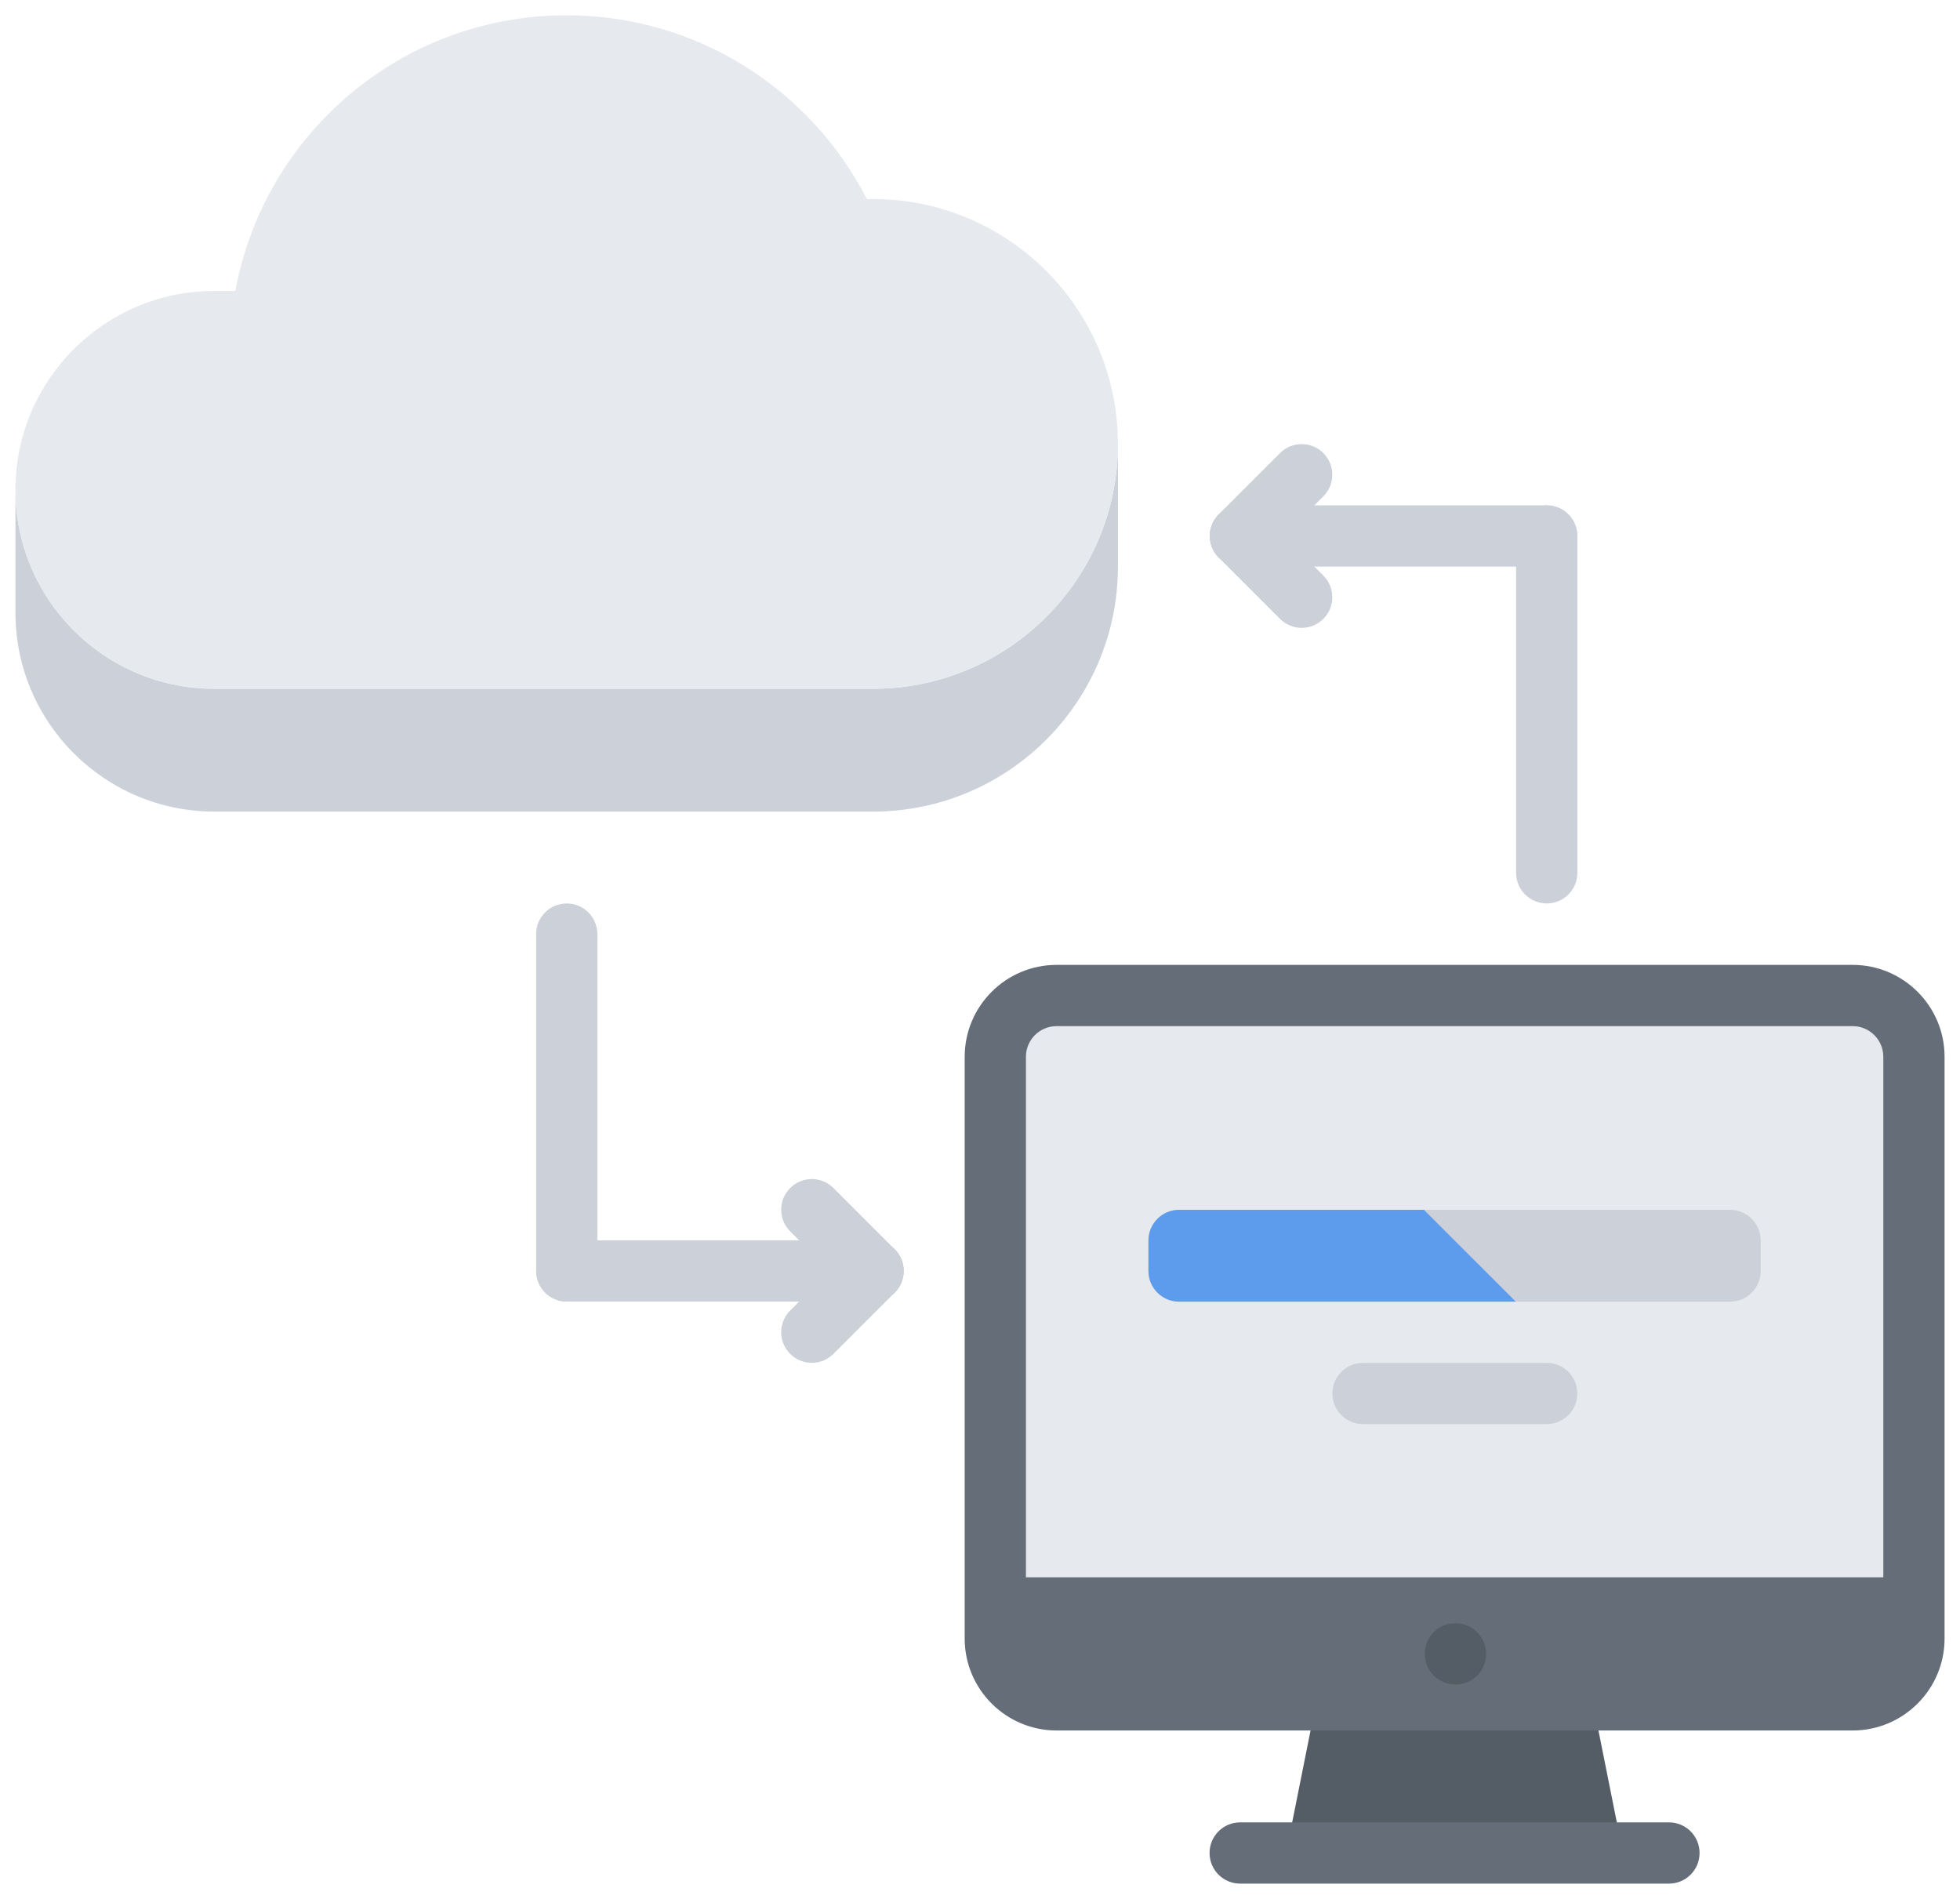 <svg width="64" height="62" viewBox="0 0 64 62" fill="none" xmlns="http://www.w3.org/2000/svg">
<path d="M60.494 32.499H34.494C33.394 32.499 32.494 33.399 32.494 34.499V51.499H32.545H62.494V34.499C62.494 33.399 61.596 32.499 60.494 32.499Z" fill="#E6E9ED"/>
<path d="M51.994 55.499L52.994 60.499H41.994L42.994 55.499H51.994Z" fill="#545C66"/>
<path d="M32.545 51.499H62.494V53.499C62.494 54.599 61.596 55.499 60.494 55.499H51.494H43.494H34.494C33.394 55.499 32.494 54.599 32.494 53.499V51.499H32.545Z" fill="#656D78"/>
<path d="M36.504 18.499C36.504 22.919 32.914 26.499 28.504 26.499H7.004C3.414 26.499 0.504 23.589 0.504 19.999V15.989C0.504 19.579 3.414 22.489 7.004 22.489H28.504C32.914 22.489 36.504 18.909 36.504 14.499V18.499Z" fill="#CCD1D9"/>
<path d="M28.504 6.499C32.914 6.499 36.504 10.079 36.504 14.499C36.504 18.909 32.914 22.489 28.504 22.489H7.004C3.414 22.489 0.504 19.579 0.504 15.989C0.504 12.409 3.414 9.499 7.004 9.499H7.686C8.625 4.379 13.106 0.499 18.504 0.499C22.775 0.499 26.484 2.939 28.305 6.499H28.504Z" fill="#E6E9ED"/>
<path d="M60.496 56.501H34.5C32.846 56.501 31.5 55.155 31.5 53.501V34.504C31.5 32.85 32.846 31.504 34.5 31.504H60.496C62.15 31.504 63.496 32.85 63.496 34.504V53.501C63.496 55.155 62.15 56.501 60.496 56.501ZM34.5 33.504C33.947 33.504 33.5 33.952 33.5 34.504V53.501C33.5 54.053 33.947 54.501 34.5 54.501H60.496C61.047 54.501 61.496 54.053 61.496 53.501V34.504C61.496 33.952 61.047 33.504 60.496 33.504H34.5Z" fill="#656D78"/>
<path d="M54.496 61.501H40.496C39.943 61.501 39.496 61.054 39.496 60.501C39.496 59.948 39.943 59.501 40.496 59.501H54.496C55.049 59.501 55.496 59.948 55.496 60.501C55.496 61.054 55.049 61.501 54.496 61.501Z" fill="#656D78"/>
<path d="M50.504 46.498H44.506C43.953 46.498 43.506 46.051 43.506 45.498C43.506 44.945 43.953 44.498 44.506 44.498H50.504C51.057 44.498 51.504 44.945 51.504 45.498C51.504 46.051 51.057 46.498 50.504 46.498Z" fill="#CCD1D9"/>
<path d="M50.506 29.498C49.953 29.498 49.506 29.051 49.506 28.498V17.5C49.506 16.947 49.953 16.5 50.506 16.5C51.059 16.5 51.506 16.947 51.506 17.5V28.498C51.506 29.051 51.059 29.498 50.506 29.498Z" fill="#CCD1D9"/>
<path d="M50.5 18.5H40.504C39.951 18.5 39.504 18.053 39.504 17.5C39.504 16.947 39.951 16.5 40.504 16.5H50.5C51.053 16.5 51.5 16.947 51.5 17.5C51.5 18.053 51.053 18.5 50.5 18.5Z" fill="#CCD1D9"/>
<path d="M42.504 20.5C42.248 20.5 41.992 20.402 41.797 20.207L39.797 18.207C39.406 17.816 39.406 17.184 39.797 16.793C40.188 16.402 40.82 16.402 41.211 16.793L43.211 18.793C43.602 19.184 43.602 19.816 43.211 20.207C43.016 20.402 42.76 20.5 42.504 20.5Z" fill="#CCD1D9"/>
<path d="M40.504 18.5C40.248 18.5 39.992 18.402 39.797 18.207C39.406 17.816 39.406 17.184 39.797 16.793L41.797 14.793C42.188 14.402 42.82 14.402 43.211 14.793C43.602 15.184 43.602 15.816 43.211 16.207L41.211 18.207C41.016 18.402 40.76 18.5 40.504 18.5Z" fill="#CCD1D9"/>
<path d="M18.506 42.497C17.953 42.497 17.506 42.05 17.506 41.497V30.499C17.506 29.946 17.953 29.499 18.506 29.499C19.059 29.499 19.506 29.946 19.506 30.499V41.497C19.506 42.05 19.059 42.497 18.506 42.497Z" fill="#CCD1D9"/>
<path d="M28.508 42.497H18.512C17.959 42.497 17.512 42.05 17.512 41.497C17.512 40.944 17.959 40.497 18.512 40.497H28.508C29.061 40.497 29.508 40.944 29.508 41.497C29.508 42.05 29.061 42.497 28.508 42.497Z" fill="#CCD1D9"/>
<path d="M28.508 42.497C28.252 42.497 27.996 42.399 27.801 42.204L25.801 40.204C25.41 39.813 25.41 39.181 25.801 38.79C26.192 38.399 26.824 38.399 27.215 38.79L29.215 40.79C29.606 41.181 29.606 41.813 29.215 42.204C29.02 42.399 28.764 42.497 28.508 42.497Z" fill="#CCD1D9"/>
<path d="M26.508 44.497C26.252 44.497 25.996 44.399 25.801 44.204C25.41 43.813 25.41 43.181 25.801 42.79L27.801 40.79C28.192 40.399 28.824 40.399 29.215 40.79C29.606 41.181 29.606 41.813 29.215 42.204L27.215 44.204C27.02 44.399 26.764 44.497 26.508 44.497Z" fill="#CCD1D9"/>
<path d="M47.527 55.001C46.974 55.001 46.521 54.554 46.521 54.001C46.521 53.448 46.964 53.001 47.515 53.001H47.527C48.078 53.001 48.527 53.448 48.527 54.001C48.527 54.554 48.078 55.001 47.527 55.001Z" fill="#545C66"/>
<path d="M47.496 39.501C46.945 39.501 46.045 39.501 45.496 39.501H38.5C37.949 39.501 37.5 39.951 37.5 40.501V41.5C37.5 42.05 37.949 42.5 38.5 42.5H48.496C49.045 42.5 52.949 42.5 53.498 42.5H56.492C57.043 42.5 57.492 42.05 57.492 41.5V40.501C57.492 39.951 57.043 39.501 56.492 39.501H47.496Z" fill="#CCD1D9"/>
<path d="M45.496 39.501H38.5C37.949 39.501 37.5 39.951 37.5 40.501V41.5C37.5 42.05 37.949 42.5 38.5 42.5H48.496C48.771 42.5 49.133 42.5 49.496 42.5L46.496 39.501C46.133 39.501 45.77 39.501 45.496 39.501Z" fill="#5D9CEC"/>
</svg>
